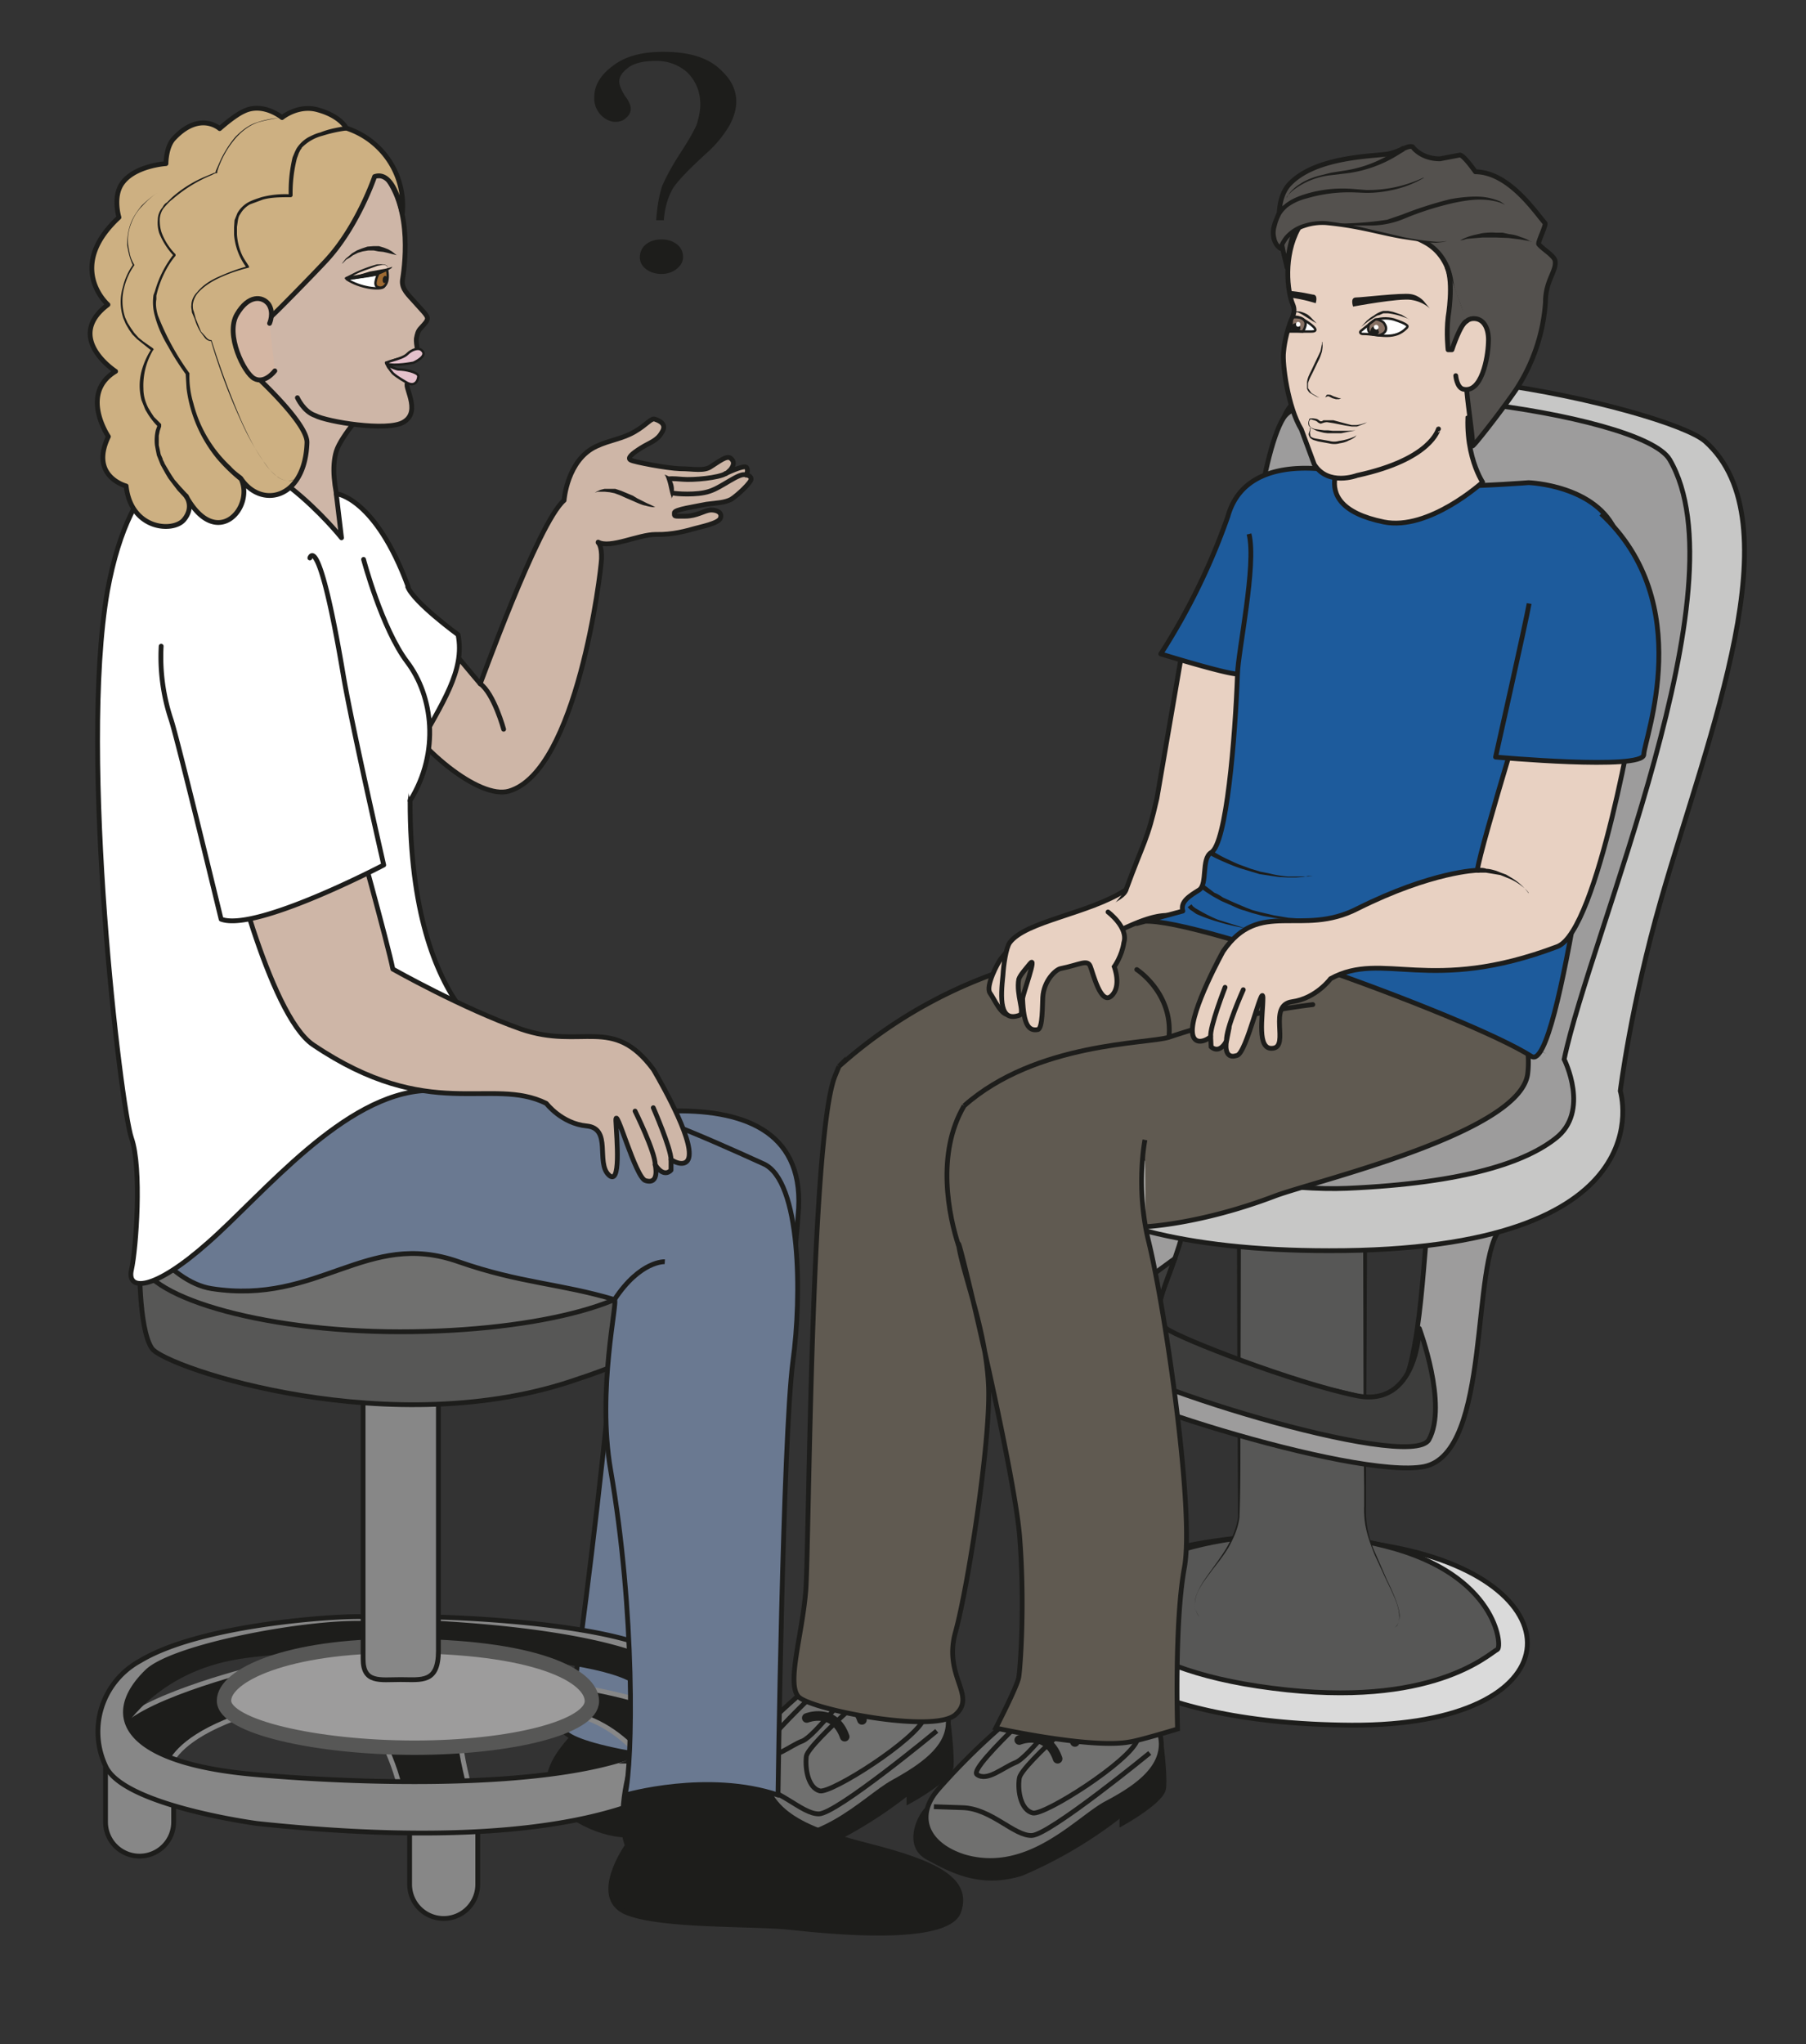 <svg viewBox="0 0 501.9 568" xmlns="http://www.w3.org/2000/svg"><rect x="0" y="0" width="501.9" height="568" fill="#333333" stroke="none"/><defs><clipPath id="a"><path d="M0 426h376.4V0H0z"/></clipPath><clipPath id="b"><path d="M0 426h376.4V0H0z"/></clipPath><clipPath id="c"><path d="M0 426h376.4V0H0z"/></clipPath><clipPath id="d"><path d="M0 426h376.4V0H0z"/></clipPath><clipPath id="e"><path d="M0 426h376.4V0H0z"/></clipPath><clipPath id="f"><path d="M0 426h376.4V0H0z"/></clipPath><clipPath id="g"><path d="M0 426h376.4V0H0z"/></clipPath></defs><g clip-path="url(#a)" transform="matrix(1.333 0 0 -1.333 0 568)"><path d="M152.9 77s-4.4-3.7 4.7-9.1c9.1-5.4 11.7 1.9 18.7-6.9 7-8.7-11-17.4-30.9-12 0 0-10.5-10.6-24.9-2.3-14.3 8.2.7 18.2 4.2 23.2s28.2 7.1 28.2 7.1" fill="#1d1d1b"/><path d="M152.9 77s-4.4-3.7 4.7-9.1c9.1-5.4 11.7 1.9 18.7-6.9 7-8.7-11-17.4-30.9-12 0 0-10.5-10.6-24.9-2.3-14.3 8.2.7 18.2 4.2 23.2s28.2 7.1 28.2 7.1z" fill="none" stroke="#1d1d1b" stroke-miterlimit="10"/><path d="M82.9 208c-.9 1 38.3-14 56.4-13.5 15.4.5 28-4 27.2-20.2-1-16.2-10.1-94.4-6.6-99.6 3.5-5.2-12.4-17.3-30.4-13.7-18 3.6-10.7 6.6-10.7 6.6s15.5 108.7 8.5 114c-7 5.3-35.2 15.8-44.4 26.4" fill="#6a7991"/><path d="M82.9 208c-.9 1 38.3-14 56.4-13.5 15.4.5 28-4 27.2-20.2-1-16.2-10.1-94.4-6.6-99.6 3.5-5.2-12.4-17.3-30.4-13.7-18 3.6-10.7 6.6-10.7 6.6s15.5 108.7 8.5 114c-7 5.3-35.2 15.8-44.4 26.4z" fill="none" stroke="#1d1d1b" stroke-linejoin="round" stroke-miterlimit="10"/></g><g clip-path="url(#b)" transform="matrix(1.333 0 0 -1.333 0 568)"><path d="M258.3 105.5s-28.1-2.2-34.7-13.6c-4.6-8.1 11.5-25.1 58.2-25.4 46.7-.2 47.8 29.6 8.7 37.1-19.5 3.8-32.2 1.9-32.2 1.9" fill="#dadada"/><path d="M258.3 105.5s-28.1-2.2-34.7-13.6c-4.6-8.1 11.5-25.1 58.2-25.4 46.7-.2 47.8 29.6 8.7 37.1-19.5 3.8-32.2 1.9-32.2 1.9z" fill="none" stroke="#1d1d1b" stroke-linecap="round" stroke-miterlimit="10"/><path d="M228.3 91.9s3.7-13.5 37-17.7c33.3-4.3 45 7.1 46.9 8.1 1 .6 0 15.6-23.3 21.5-23.3 6-52.7.2-60.6-12" fill="#575756"/><path d="M228.3 91.9s3.7-13.5 37-17.7c33.3-4.3 45 7.1 46.9 8.1 1 .6 0 15.6-23.3 21.5-23.3 6-52.7.2-60.6-12z" fill="none" stroke="#1d1d1b" stroke-miterlimit="10"/><path d="M250 89.1c-4.2 6.1 8.3 12.2 8.3 21.9v75.6c0 9.6 3.8 17.5 8.5 17.5h9.2c4.7 0 8.5-7.9 8.5-17.5V111c0-9.7 10.2-20.6 6.2-24.2" fill="#575756"/><path d="M250 89.1l-.4.7c-.2.4-.5 1-.5 2s.3 2 1 3.3c.6 1.2 1.5 2.4 2.5 3.8s2.2 3 3.2 4.7c1 1.8 2 3.9 2.3 6.2v3.7a9592.6 9592.6 0 00-.2 53v22.8c.4 4 1.2 8 3.3 11.4.5.9 1.2 1.7 2 2.4a6 6 0 002.8 1.4H277l.4-.1.8-.3c2-1 3.2-2.8 4.1-4.6 1.8-3.6 2.5-7.6 2.7-11.5v-22.8l-.2-40.5v-8.5-4a20.8 20.8 0 012-10l2.3-5.3c1.5-3.1 2.6-5.7 2.7-7.5 0-1-.3-1.7-.5-2l-.5-.6.5.5c.2.4.5 1.1.4 2 0 2-1.2 4.4-2.7 7.5l-2.4 5.2c-.8 2-1.6 4.1-2 6.5a21 21 0 00-.2 3.7v4l-.1 8.5-.1 40.5-.1 22.8c-.2 3.8-.9 7.7-2.6 11.1-.9 1.7-2 3.3-3.7 4l-.6.3-.3.1h-.7H266.2a5 5 0 01-2.4-1.1 9.8 9.8 0 01-1.8-2.2c-2-3.2-2.8-7.2-3.1-11-.2-1.9-.2-3.8-.2-5.7a191729.6 191729.6 0 000-17l-.1-40.5c0-6 0-11.4-.2-16.2-.3-2.4-1.3-4.5-2.3-6.3-1.1-1.8-2.3-3.3-3.4-4.7-1-1.4-2-2.6-2.6-3.8a7 7 0 01-1-3.2 4.5 4.5 0 01.9-2.7" fill="#1d1d1b"/><path d="M234.7 182.8s-14.2-35.7-12.6-41.1c1.6-5.5 60.5-24.1 74.8-21.3 14.2 2.9 9.6 43.3 16.1 49.8 0 0-14.5 5-15.4-.5-1-5.5-1.6-38.5-9.7-35.9-8.1 2.6-50.8 9.8-46.4 20.9 4.4 11.1 11.4 28.8 1.8 30.4-9.7 1.6-8.6-2.3-8.6-2.3" fill="#9d9c9c"/><path d="M234.7 182.8s-14.2-35.7-12.6-41.1c1.6-5.5 60.5-24.1 74.8-21.3 14.2 2.9 9.6 43.3 16.1 49.8 0 0-14.5 5-15.4-.5-1-5.5-1.6-38.5-9.7-35.9-8.1 2.6-50.8 9.8-46.4 20.9 4.4 11.1 11.4 28.8 1.8 30.4-9.7 1.6-8.6-2.3-8.6-2.3z" fill="none" stroke="#1d1d1b" stroke-miterlimit="10"/><path d="M245 163.8s-19.7-13.5-17-19.3c2.9-5.8 66-25.4 69.9-18.5 4 7.3-2 23.2-2 23.2s-.3-16.7-13.2-14c-13 2.7-36.5 11.8-39.6 14-3.4 2.2-.4 8.2 1.8 14.6" fill="#3d3d3c"/><path d="M245 163.8s-19.7-13.5-17-19.3c2.9-5.8 66-25.4 69.9-18.5 4 7.3-2 23.2-2 23.2s-.3-16.7-13.2-14c-13 2.7-36.5 11.8-39.6 14-3.4 2.2-.4 8.2 1.8 14.6z" fill="none" stroke="#1d1d1b" stroke-linecap="round" stroke-linejoin="round" stroke-miterlimit="10"/><path d="M266.1 217.4l-40-7.2-17.8-9.6c-3.8-11 6.6-35.2 68.8-35.2 71-.1 60.7 33.3 60.7 33.3s2.2 18 8.5 39.9c9.9 34.5 28 78.7 9.2 95.5-7.8 6.9-81 23.6-87.8 5-8-21.8-1.6-121.7-1.6-121.7" fill="#c7c7c6"/><path d="M266.1 217.4l-40-7.2-17.8-9.6c-3.8-11 6.6-35.2 68.8-35.2 71-.1 60.7 33.3 60.7 33.3s2.2 18 8.5 39.9c9.9 34.5 28 78.7 9.2 95.5-7.8 6.9-81 23.6-87.8 5-8-21.8-1.6-121.7-1.6-121.7z" fill="none" stroke="#1d1d1b" stroke-miterlimit="10"/><path d="M267.6 339c6.1 9.8 74.6 1.4 80.5-8.7 15.5-26.5-16.6-99-22-125 0 0 5.5-10.9-1.8-16.5-6.1-4.8-18.5-9.3-43.5-10.4-23.5-1-72.2 10.9-60.9 24C231.3 215.7 254 221 254 221s4 102.7 13.6 118" fill="#9d9c9c"/><path d="M267.6 339c6.1 9.8 74.6 1.4 80.5-8.7 15.5-26.5-16.6-99-22-125 0 0 5.5-10.9-1.8-16.5-6.1-4.8-18.5-9.3-43.5-10.4-23.5-1-72.2 10.9-60.9 24C231.3 215.7 254 221 254 221s4 102.7 13.6 118z" fill="none" stroke="#1d1d1b" stroke-miterlimit="10"/><path d="M322.4 206.4l-2.5 1.3a103.2 103.2 0 01-11.5 4.7l-5.3 1.7a5447.4 5447.4 0 01-5.7 1.6l-6 1.2-3 .6c-1 0-2 .2-3 .4l-3 .3-3 .2c-1.9.2-3.7.2-5.5.2h-2.6l-2.4-.1-4.2-.3-3.2-.4-2.8-.4a1967 1967 0 006 1.2l4.2.4 2.4.3H279.5l3-.2 3-.3 3-.4 3-.5c2.1-.3 4.1-.9 6-1.3l3-.8 2.8-.8c1.9-.7 3.7-1.2 5.3-1.9 1.7-.6 3.2-1.3 4.6-2 1.5-.5 2.7-1.2 3.9-1.7l2.8-1.5 2.5-1.5" fill="#1d1d1b"/><path d="M248 299.3l-6.8-39.6c-2-8.9-2.7-8.8-6.5-19.2-1-2.6-11.4-5.2-10.2-7.2.8-1.3 12.9-2.2 14.3-3 3.7-2.4 8.8-3 12-.7 5.8 4.4 19.5 69 19.5 69z" fill="#e8d1c2"/><path d="M248 299.3l-6.8-39.6c-2-8.9-2.7-8.8-6.5-19.2-1-2.6-11.4-5.2-10.2-7.2.8-1.3 12.9-2.2 14.3-3 3.7-2.4 8.8-3 12-.7 5.8 4.4 19.5 69 19.5 69z" fill="none" stroke="#1d1d1b" stroke-linejoin="round" stroke-miterlimit="10"/><path d="M242 289.8s12.9-4 15.9-4.2c3-.3 25 41.4 25 41.4s-22.6 6.8-26.9-8.5a136 136 0 00-14-28.7" fill="#1d5b9c"/><path d="M242 289.8s12.9-4 15.9-4.2c3-.3 25 41.4 25 41.4s-22.6 6.8-26.9-8.5a136 136 0 00-14-28.7z" fill="none" stroke="#1d1d1b" stroke-linejoin="round" stroke-miterlimit="10"/><path d="M194.6 49.5c-1.4 1-6.7-7.5-1.3-10.5s11.3-6 19.7-3.4A92 92 0 01233.9 48v-2s8.5 4.7 8.7 7.4c.3 2.6-.5 8.9-.5 8.9s-37.8-19.5-47.5-12.8" fill="#1d1d1b"/><path d="M194.6 49.5c-1.4 1-6.7-7.5-1.3-10.5s11.3-6 19.7-3.4A92 92 0 01233.9 48v-2s8.5 4.7 8.7 7.4c.3 2.6-.5 8.9-.5 8.9s-37.8-19.5-47.5-12.8z" fill="none" stroke="#1d1d1b" stroke-miterlimit="10"/><path d="M234.7 81.2s7.6-13.6 7.4-18.9c-.2-5.3-5.5-9-11.6-12.2-6-3.3-16.2-15-29.6-11-7.7 2.5-10.2 8.4-5.3 14a137 137 0 0021 19.4c5.5 3.4 8.6 13.6 8.6 13.6z" fill="#70706f"/><path d="M234.7 81.2s7.6-13.6 7.4-18.9c-.2-5.3-5.5-9-11.6-12.2-6-3.3-16.2-15-29.6-11-7.7 2.5-10.2 8.4-5.3 14a137 137 0 0021 19.4c5.5 3.4 8.6 13.6 8.6 13.6z" fill="none" stroke="#1d1d1b" stroke-miterlimit="10"/><path d="M230.5 73.1s-17.7-14.8-18-17.7c-.4-2.8.4-6.6 2.8-7.2 2.4-.6 20.3 10.8 21.8 15.2 1.5 4.4 3 8.7 2 13.3-1.2 4.6-6.4-1.7-8.6-3.6zM230.3 81.2s1.5-2.2-3.6-6.8-12.3-14.7-15-15.7c-2.7-1.1-5.9-4-8-2.5-2.2 1.5 19.5 20.2 20.9 23 1.4 2.9 6 4.6 5.7 2z" fill="none" stroke="#1d1d1b" stroke-miterlimit="10"/><path d="M239.7 60.7s-20.9-17.1-24.6-17.2c-3.7-.1-8.4 5.6-14.4 5.8l-6 .2" fill="none" stroke="#1d1d1b" stroke-miterlimit="10"/><path d="M222.4 74.3s5.8 2.3 8-3.9M218.6 71s5.7 2.3 8-3.9M216.1 67s5.8 2.3 8-4M212.5 63.4s5.8 2.4 8-3.9" fill="none" stroke="#1d1d1b" stroke-linecap="round" stroke-miterlimit="10" stroke-width="2"/><path d="M150.3 54c-1.5 1.1-6.8-7.4-1.4-10.5 5.4-3 11.4-6 19.7-3.4a92 92 0 0120.9 12.5v-2s8.5 4.6 8.8 7.3c.2 2.7-.6 9-.6 9S160 47.3 150.3 54" fill="#1d1d1b"/><path d="M150.3 54c-1.5 1.1-6.8-7.4-1.4-10.5 5.4-3 11.4-6 19.7-3.4a92 92 0 0120.9 12.5v-2s8.5 4.6 8.8 7.3c.2 2.7-.6 9-.6 9S160 47.3 150.3 54z" fill="none" stroke="#1d1d1b" stroke-miterlimit="10"/><path d="M198.3 90.8l-.6-24c-.2-5.2-5.5-8.9-11.5-12.2-6-3.3-16.2-15-29.6-10.9-7.7 2.5-10.3 8.4-5.4 14 5 5.5 15.6 16 21 19.4 5.5 3.3 8.6 13.6 8.6 13.6z" fill="#70706f"/><path d="M198.3 90.8l-.6-24c-.2-5.2-5.5-8.9-11.5-12.2-6-3.3-16.2-15-29.6-10.9-7.7 2.5-10.3 8.4-5.4 14 5 5.5 15.6 16 21 19.4 5.5 3.3 8.6 13.6 8.6 13.6z" fill="none" stroke="#1d1d1b" stroke-miterlimit="10"/><path d="M186.1 77.7s-17.6-14.9-18-17.7c-.3-2.9.5-6.6 2.8-7.2 2.4-.6 20.3 10.8 21.8 15.2 1.5 4.3 3 8.6 2 13.3-1.1 4.6-6.4-1.7-8.6-3.6zM186 85.7s1.4-2.1-3.7-6.8c-5.1-4.6-12.3-14.6-15-15.7-2.7-1-5.8-4-8-2.5-2.1 1.6 19.5 20.3 21 23.1 1.3 2.8 5.9 4.6 5.6 2z" fill="none" stroke="#1d1d1b" stroke-miterlimit="10"/><path d="M195.3 65.3S174.4 48 170.7 48c-3.7 0-8.3 5.7-14.4 5.9l-6 .2" fill="none" stroke="#1d1d1b" stroke-miterlimit="10"/><path d="M178 78.9s5.8 2.3 8-4M174.2 75.5s5.8 2.4 8-3.8M171.8 71.5s5.7 2.3 7.9-3.9M168.2 68s5.7 2.3 7.9-3.9" fill="none" stroke="#1d1d1b" stroke-linecap="round" stroke-miterlimit="10" stroke-width="2"/><path d="M238.7 188.5s-2-10 .8-21.3c3.5-14.4 9.6-56.5 7.4-68-2.1-11.6-1.4-33.5-1.4-33.5s-7.9-2.4-10-2.7c-8-1.5-27.9 2.9-27.9 2.9s4.5 8.7 4.8 10.6c.3 1.9 1.3 14.8.2 29-1 14-13.7 67-12.7 60.8 1-6.1 5.8-17.9 6.2-29.4.4-11.4-4.3-41.6-6.9-51-2.6-9.3 4.5-13.2 0-17.2-4.4-4-30 1-32.7 3.7-2.6 2.7.8 13 1.5 22.3.7 10 1 93.5 6 106.9l.9 2.2a98.8 98.8 0 0041 22c13.2 1.7 24.2 13 31.4 8.4 7.2-4.7 35.6-10 35.6-10 6.6-1 26.1 3.5 26.1 3.5s11-13 9.5-25.4c-1.5-12.4-44.5-22.4-52.7-25.5-15.5-5.9-27-6.4-27-6.4" fill="#605a51" stroke="#1d1d1b" stroke-miterlimit="10"/><path d="M201 195.6c-5.9-10-3.2-23-1.1-29.3M243.7 209.9c-4.3-1.4-27.7-1-42.7-14.3" fill="none" stroke="#1d1d1b" stroke-miterlimit="10"/><path d="M243.7 209.9a154 154 0 0030 6.8M237 224s7.6-4.9 6.7-14.1" fill="none" stroke="#1d1d1b" stroke-linecap="round" stroke-miterlimit="10"/><path d="M287 327.3c-2.4-4.5 31.7-1.8 31.7-1.8S333 325 337 315c1.4-3.6-1.7-35.5-2.1-37-1-3.6-9.7-75.9-15.6-72.1-13.3 8.5-78 31.8-82.3 27.7l9.6 2.6c-.6 2 1.5 3.2 3.4 4.4 1.8 1.2.4 6.5 2.5 7.8 3.2 1.8 5 23.8 5.5 37.2.1 4.7 4 22.8 2.4 29.2" fill="#1d5b9c" stroke="#1d1d1b" stroke-linejoin="round" stroke-miterlimit="10"/><path d="M252.7 248.8s1.1-.8 3-1.7c.9-.4 2-1 3.2-1.4l1.9-.7 2-.6 2-.4a21.2 21.2 0 013.7-.6H272.7l1 .1h-1l-1-.2-1.5-.1h-1.7l-1.9.1-2 .3-2 .3-2 .6-2 .6a42 42 0 00-3.3 1.3c-1.9.8-3.1 1.5-3.1 1.5zM250.8 241.8l.3-.2.8-.6 1.3-1c.6-.2 1.2-.6 1.8-1l2.2-1 2.6-1.1 1.3-.5 1.5-.4 3-.7 3-.5 2.9-.2h2.8l2.4.2c.8.1 1.5.1 2.1.3a1487.5 1487.5 0 013 .5l-1.4-.3-1.6-.3c-.6-.2-1.3-.2-2-.3-.8-.1-1.6-.3-2.5-.3h-5.8l-3 .4c-1 .2-2.1.3-3 .6l-1.5.4-1.5.5c-.9.2-1.7.6-2.6 1l-2.3 1-1.8 1-1.4.9a20.3 20.3 0 00-1.2.9zM260.3 232.5s-3.3.5-6.5 1.5a32.9 32.9 0 00-4.4 1.6l-.7.5-.6.4-.5.5.8.6.3-.4.5-.4.7-.4a32 32 0 014-2l6.4-2" fill="#1d1d1b"/><path d="M313.6 357s.6 6-9.5 11.6M302.7 232s.5-1.5 0-5" fill="none" stroke="#1d1d1b" stroke-miterlimit="10"/><path d="M321 289.6s-12.4-40-13-44.9c0 0-9.4-.2-25-8-11.7-6-20.4 2.2-28-8.9 0 0-6.8-12.3-6.4-16.9.2-2.6 2.5-2 3.8-.9l.1-2.1s1.6-1.7 3.2 1.2c0 0-.8-4 2.2-3 2 .5 5.3 15.4 5.4 12 0-3.8-1.4-11 2.1-10.5 3.5.4-1.2 9 4 9.7 5 .7 8 4.8 8 4.8 11 6 20.6-3.4 47.3 6.7 8.5 3.3 16.4 51.4 16.4 51.4" fill="#e8d1c2" stroke="#1d1d1b" stroke-miterlimit="10"/><path d="M255.4 220.3s-3.2-8.2-3-10.3M259.2 219.8s-3.7-8.2-3.5-10.7" fill="none" stroke="#1d1d1b" stroke-linecap="round" stroke-linejoin="round" stroke-miterlimit="10"/><path d="M318.7 240s-.4.6-1.3 1.3a11.9 11.9 0 01-2.6 1.6l-1 .4-1 .4a393.2 393.2 0 01-3 .5H308v1h.5c.4 0 .9 0 1.4-.2.6 0 1.3-.2 2-.4l1-.4 1.1-.4 1-.6a12.1 12.1 0 003.7-3.3" fill="#1d1d1b"/><path d="M211.6 229.8l-2.9-3.5c-.7-.9-3.3-5.8-2.3-7.2 1-1.4 2.3-4.7 4-4.5 1.8.1 2.6 3.2 1.5 4.7-1.1 1.4-2.1 4-.6 5.7 1.5 1.8 1.6 5.4.3 4.8" fill="#e8d1c2"/><path d="M211.6 229.8l-2.9-3.5c-.7-.9-3.3-5.8-2.3-7.2 1-1.4 2.3-4.7 4-4.5 1.8.1 2.6 3.2 1.5 4.7-1.1 1.4-2.1 4-.6 5.7 1.5 1.8 1.6 5.4.3 4.8z" fill="none" stroke="#1d1d1b" stroke-linecap="round" stroke-miterlimit="10"/><path d="M231 236s4.3-3.2 3.3-6.4c-.4-2.8-2-5-2-5s1.6-4.1-.6-6.1-3.8 4.7-4.4 6.2c-.6 1.5-2.2.3-6.2-.5-1-.2-3.5-2.5-3.7-6-.1-1.6 0-6.4-1-6.7-2-.4-3 1.1-3.2 6.4 0 1 3.2 9.4 1.5 7.3-.8-1-2-2.3-2.3-3.2-.6-3.2 1.3-7 .2-7.5-4.3-1.6-4 3.6-3.5 8.4.1 1.8.6 5.6 1.4 6.7 3.3 4.5 16.5 6 24.2 11" fill="#e8d1c2" stroke="#1d1d1b" stroke-linecap="round" stroke-miterlimit="10"/><path d="M333.8 319c20.1-18.6 9-46.8 8.9-50.2-.2-3.3-30.9-.5-30.9-.5s6.3 28 7 32" fill="#1d5b9c" stroke="#1d1d1b" stroke-linejoin="round" stroke-miterlimit="10"/><path d="M281 342.3s.6 1.4 1.8-3.3c1-3.9-1.1-6-1.1-6s-11.3-12 6.8-15.7c9.4-1.9 20.6 8.3 20.6 8.3s-5.1 7.6-2.2 19.7c1.9 7.4-3.1 15-3.1 15" fill="#e8d1c2" stroke="#1d1d1b" stroke-linecap="round" stroke-linejoin="round" stroke-miterlimit="10"/><path d="M299.9 336.7c-.1 0-1.3-6.3-17-9.7 0 0-6-2.3-8.9 2.3l-2.7 7.3c-2.8 4.6-4 13.7-3.7 16.1.2 2.5 1 5.3 1.6 6.7.6 1.3.8 2.2.3 3.3-1.1 2.6-2 10 1.2 15.8 4.1 7.4 8.2 14.2 10 13.7 3.6-1 26.4-1.4 30.5-11.2 0 0 4.7-7.5 2.4-26.2 0 0-1.8-9-6-14.5" fill="#e8d1c2" stroke="#1d1d1b" stroke-linecap="round" stroke-linejoin="round" stroke-miterlimit="10"/><path d="M273.4 337s-.2 0-.5.3a1.4 1.4 0 000 1.2c0 .1 0 .3.3.4h.6l.6-.1c.5-.1.8-.6 1-.5h.2l.3.2H278l2.6-.7 1.2-.3h1a8.2 8.2 0 012.2.6l-.5-.3-1.6-.6h-1.1l-1.3.2-2.5.5-1.3.2c-.5 0-.7-.1-1.3-.3-.3 0-.5.2-.7.3-.1.2-.3.2-.4.3l-1 .3c-.2 0-.4-.4-.4-.7l.1-.6.4-.5" fill="#1d1d1b"/><path d="M282.8 335.4l-.3-.4a5 5 0 00-1.3-.7c-.5-.3-1.2-.5-1.9-.6-.7-.2-1.5-.2-2.3 0l-2.2.4-1 .3c-.4.2-.7.4-.8.7-.2.3-.2.6-.1.8l.2.6v.5l.1-.1v-.4l-.1-.6.1-.7c.3-.4 1-.5 1.6-.6l2.3-.4c.7-.2 1.4-.2 2.1 0a11.3 11.3 0 013.2.9l.4.3M275.6 354.8h.1v-.4c.1-.4 0-1-.1-1.6-.2-.6-.4-1.3-.8-2l-1.1-2.3c-.4-.8-.8-1.5-1-2.3v-1l.6-.9c.4-.4 1-.6 1.2-.8l.6-.3-.6.2-1.4.8a2 2 0 00-.6.9v1.2c0 .8.4 1.6.8 2.4l2 4.2.3 1.5v.4M279.8 343.1h-.2l-.4-.2h-.7l-.7.2-.6.3-.2.1h-.2a1 1 0 01-.4-.2h-.1l.3.5c.3.1.5 0 .8 0l.6-.3.6-.2.6-.2H279.8" fill="#1d1d1b"/><path d="M273.1 337l.4-.1.5-.2.6-.1.7-.1.8-.1h.8l1-.1h3.2l1.5.1-1.5-.3-1.5-.3h-2.8l-.8.1-.8.2-.7.2-.6.3-.4.2-.4.2" fill="#1d1d1b"/><path d="M316 344.8a38 38 0 016.2 18.3c0 4.6 2.4 6.5 2 8.7-.3 1.1-2.6 2.4-3.4 3.4-.3.3 1.6 4 1.3 4.4-2.1 2.4-7.5 10.6-14.5 10.7 0 0-2.3 3.3-3.2 3.5l-4.2-.8c-4 0-5.7 2.5-5.7 2.5-1 .4-2.6-1-5.2-1.5-3.6-.5-15.3-.6-20.6-6.4-4.4-5-.3-16.7-.4-17.2 0 0 1 13.5 7 11.8 2.9-.8 1.9-2.5 5.7-2 3.7.5 13.2-3 15.9-4.5 3.5-1.8 5.2-5.2 5.6-8.3.5-3.6 2.7-5.9 2.2-9.3-.6-4 1.4-7.3 1-10.2-.3-3 1.5-13 1.3-14.7-.2-.7 5.7 6.8 9 11.6" fill="#54514e"/><path d="M316 344.8a38 38 0 016.2 18.3c0 4.6 2.4 6.5 2 8.7-.3 1.1-2.6 2.4-3.4 3.4-.3.3 1.6 4 1.3 4.4-2.1 2.4-7.5 10.6-14.5 10.7 0 0-2.3 3.3-3.2 3.5l-4.2-.8c-4 0-5.7 2.5-5.7 2.5-1 .4-2.6-1-5.2-1.5-3.6-.5-15.3-.6-20.6-6.4-4.4-5-.3-16.7-.4-17.2 0 0 1 13.5 7 11.8 2.9-.8 1.9-2.5 5.7-2 3.7.5 13.2-3 15.9-4.5 3.5-1.8 5.2-5.2 5.6-8.3.5-3.6 2.7-5.9 2.2-9.3-.6-4 1.4-7.3 1-10.2-.3-3 1.5-13 1.3-14.7-.2-.7 5.7 6.8 9 11.6z" fill="none" stroke="#1d1d1b" stroke-linecap="round" stroke-linejoin="round" stroke-miterlimit="10"/><path d="M286.3 359.2l-2.6-2.1c-.3-.3 0-.6.4-.6 1.7 0 3.3-.4 5-.4 1.7 0 3 .5 4 1.5.2.2.4.3.3.6l-.1.1c-.4.4-1.5.8-2.7 1.2-1.4.4-3.2.3-4.3-.3" fill="#fff" fill-rule="evenodd" stroke="#1d1d1b" stroke-miterlimit="10" stroke-width=".5"/><path d="M268.6 357h4.8c2.2 0-.5 1.8-1.5 2.4 0 0-.9.8-2.4.7 0 0 0-.6-.5-1.5-.4-.9-.4-1.5-.4-1.5" fill="#fff" fill-rule="evenodd"/><path d="M268.6 357h4.8c2.2 0-.5 1.8-1.5 2.4 0 0-.9.8-2.4.7 0 0 0-.6-.5-1.5-.4-.9-.4-1.5-.4-1.5z" fill="none" stroke="#1d1d1b" stroke-linejoin="round" stroke-miterlimit="10" stroke-width=".5"/><path d="M286.8 356.3s-2.2 0-1.4 2.2l1.3 1c.5.2 1.6-.5 1.6-.5.2-.1 1.8-2-.8-2.8z" fill="#877164" fill-rule="evenodd"/><path d="M286.8 356.3s-2.2 0-1.4 2.2l1.3 1c.5.2 1.6-.5 1.6-.5.2-.1 1.8-2-.8-2.8z" fill="none" stroke="#1d1d1b" stroke-linecap="round" stroke-linejoin="round" stroke-miterlimit="10" stroke-width=".5"/><path d="M285.7 357c0-.4.5-.8 1-.7.4 0 1 .4.7.8-.1.4 0 1-1.1.9-.3 0-.6-.6-.6-1" fill="#1d1d1b" fill-rule="evenodd"/><path d="M271.6 357c.2.2.6 1 .6 1.6 0 1-1.2 1.3-1.2 1.3s-1.2.2-1.4 0c-.2-.3-.3-.6-.3-1 0-.5-.4-1.7-.4-1.7z" fill="#877164" fill-rule="evenodd"/><path d="M271.6 357c.2.2.6 1 .6 1.6 0 1-1.2 1.3-1.2 1.3s-1.2.2-1.4 0c-.2-.3-.3-.6-.3-1 0-.5-.4-1.7-.4-1.7z" fill="none" stroke="#1d1d1b" stroke-linecap="round" stroke-linejoin="round" stroke-miterlimit="10" stroke-width=".5"/><path d="M297.1 363s-1 1.5-3 1.8c-1.9.3-10.2-.7-11.4-.7-1.3 0-.6-1.9-.6-1.9s9.6 1.8 12.1 1.4c2.6-.4 3.9-1.8 3.9-1.8zM268.7 364.4v.2c0 .3 0 .6-.2.9 2.7-.2 4.6-.7 5.2-.8 1.2 0 .6-1.8.6-1.8s-2.3.8-5.5 1.2v.3M269.1 357.8c0-.5.6-.7 1.1-.7.6 0 1 .3.9.7-.3 1.5-1.8 1-2 0" fill="#1d1d1b" fill-rule="evenodd"/><path d="M293.8 359.6l-1.7.6a14.6 14.6 0 01-2.7.6h-1l-.9-.4c-.3 0-.6-.2-.9-.4l-.8-.5-.6-.4-1.4-1.1 1.2 1.3c.4.3.8.7 1.4 1a5.5 5.5 0 002 1h1l1-.2 1.8-.6 1.5-.9M274.5 358.7l-.7.4-1.6 1-.8.5-.8.4h-.3l-.3.1h-.2l.2.1h.6c.6 0 1.3-.3 1.9-.6.6-.4 1-.9 1.4-1.3l.6-.6" fill="#1d1d1b"/><path d="M296.8 389s-5.9-3.3-13.4-2.7c-7.5.6-15.2-1.5-17-5-2.5-5.3.6-7 .6-7s1 4.4 7.2 5.2c6.1.9 22-5.2 27.5-3.6" fill="#54514e"/><path d="M296.8 389a22.2 22.2 0 00-7-2.6 24.1 24.1 0 00-5-.5l-2.5.1a31.2 31.2 0 01-9.7-1.2c-1.6-.4-3-1-4.3-2-.6-.6-1.1-1.1-1.4-1.8-.4-.8-.6-1.5-.8-2.3-.2-.7-.2-1.5 0-2.2.1-.7.6-1.4 1-1.7l-.6-.3c.3.8.7 1.5 1.2 2.2a8.4 8.4 0 004 2.7 13 13 0 004.8.6 71.7 71.7 0 007-1.2l9-2.1a53.1 53.1 0 017-1c.7 0 1.5 0 2.2.2-.7-.3-1.5-.3-2.3-.4l-2.3.1-4.7.7c-3 .5-6 1.3-9.1 1.9a70.6 70.6 0 01-6.9 1 11.3 11.3 0 01-4.4-.6 7.5 7.5 0 01-3.6-2.5c-.4-.6-.8-1.3-1-1.9a.5.5 0 00-.7-.3c-.9.6-1.3 1.4-1.6 2.3-.2 1-.2 1.9 0 2.7.2.9.6 1.7.9 2.5.4.8 1 1.5 1.7 2 1.4 1.2 3 1.8 4.6 2.3a26.6 26.6 0 0010 1l2.5-.2a27 27 0 0112 2.6" fill="#1d1d1b"/><path d="M303.6 355.9s1.2 3.7 3.5 3.8c2.2.1 3.4-2 3.2-5.1-.1-3-1.4-10.6-5.3-9.6-1.3.4-1.5 2.8-1.5 2.8" fill="#e8d1c2" stroke="#1d1d1b" stroke-linecap="round" stroke-linejoin="round" stroke-miterlimit="10"/><path d="M277.4 379.5h1.6a70.2 70.2 0 0110.2.8l3.2 1.1a77.8 77.8 0 0010 3.2c2.2.4 4.4.6 6.2.5 1.8-.1 3.2-.6 4.2-1l1-.7.4-.2-.4.2-1.1.5c-1 .3-2.4.6-4.2.6-1.7 0-3.7-.3-5.9-.8a62.7 62.7 0 01-9.9-3.2 18.3 18.3 0 00-6.5-1.4h-5.3l-2 .2-1.5.2" fill="#1d1d1b"/><path d="M305.8 359.2c-1.3-.5-3.1-6-3.1-6h-.8s-.4 3.4 0 6.8c0 0 1.2 7-.2 10.4" fill="#54514e" stroke="#1d1d1b" stroke-linecap="round" stroke-linejoin="round" stroke-miterlimit="10"/><path d="M319.2 375.8l-.6.1-1.7.3-2.4.3-2.7.1h-2.7l-2.4-.2-1-.1-.6-.2-.7-.1a12.1 12.1 0 003.3 1.2l1.3.3c.9.1 1.9.2 2.8.1h1.5l1.3-.3c1-.1 1.7-.3 2.4-.6 1.4-.4 2.2-1 2.2-1M292.8 394.6l-1-.6a26.6 26.6 0 00-11.7-4.1l-2.5-.3a15.6 15.6 0 01-7.8-3 8.1 8.1 0 01-1.5-1.5l-.1-.3a38.5 38.5 0 00.6 1 8.3 8.3 0 002.3 2c1 .7 2.5 1.3 4 1.7l2.4.6 2.5.4a26 26 0 0112.1 5 .5.5 0 10.7-.8z" fill="#1d1d1b"/><path d="M286.4 358c0-.4.3-.6.6-.6a.5.5 0 11-.6.5M270.2 358.5c0-.3.2-.5.4-.5.3 0 .5.2.5.5s-.2.5-.5.5c-.2 0-.4-.2-.4-.5" fill="#fff"/></g><g clip-path="url(#c)" transform="matrix(1.333 0 0 -1.333 0 568)"><path d="M99.6 33.3a7 7 0 00-14.2 0v12.4a7 7 0 1014.2 0z" fill="#878787"/><path d="M99.6 33.3a7 7 0 00-14.2 0v12.4a7 7 0 1014.2 0z" fill="none" stroke="#1d1d1b" stroke-miterlimit="10"/><path d="M149.2 48.5a7 7 0 00-14.2 0V61a7 7 0 1014.2 0z" fill="#878787"/><path d="M149.2 48.5a7 7 0 00-14.2 0V61a7 7 0 1014.2 0z" fill="none" stroke="#1d1d1b" stroke-miterlimit="10"/><path d="M36.2 46.3a7 7 0 00-14.2 0v12.5a7 7 0 1014.2 0z" fill="#878787"/><path d="M36.2 46.3a7 7 0 00-14.2 0v12.5a7 7 0 1014.2 0z" fill="none" stroke="#1d1d1b" stroke-miterlimit="10"/><path d="M119.3 74.7s20-3 23-7.7c1.9-2.8 3.8-4.4 3.8-4.4s-6.8-4.7-9-5.6c-2.3-.9-8.3 15-28.6 12.3M78.2 66.5s6.7-12.3 5.3-17.7c-1.4-5.4 12.6-4.2 15-3 2.4 1.2-4.8 17.5-1.7 21M52.6 78.2S27 71.8 24 65.2c-3-6.5 8.6-9.2 10.2-9.7C35.6 55 31 66 67 72.7" fill="#1d1d1b" stroke="#878787" stroke-miterlimit="10"/><path d="M144.4 65c-.1 3.8-2 5.6-13.9 11-13.2 6.1-65.7 7.3-82.2 4-16.5-3.2-23-15-23-15s-.3 1.8.2 5.9c.5 3.6 2.6 5.7 5.2 8.6 0 0 4 3 5.5 3.5 1.5.4 9.7 2.4 13.2 2.8 3.4.4 27.8 3.3 28 3.2.3 0 19.8-.2 22.2-.5 2.4-.2 19.6-1.6 23-2.5 3.4-1 13-4.3 14.8-5.6 1.9-1.4 9.2-7.3 8.7-10.3-.5-3-1.7-5-1.7-5" fill="#1d1d1b"/><path d="M76.3 87.7c-12.2.5-40-4.7-45.6-10-9.8-9.5-4.4-19.2 22.6-21.5 27-2.4 81.1-3.8 89.6 11.6C150 80.5 120.7 86 92 87.7c-28.7 1.5 0 1.3 0 1.3s33-.8 45.4-7.2C150 75.3 154 65.4 145 57.2c-9-8.2-34-17.3-91.4-11.2 0 0-27.1 3.6-31.4 11.6a16.8 16.8 0 007 22.3c14.1 8.5 47.2 9.7 47.2 9.1z" fill="#878787"/><path d="M76.3 87.7c-12.2.5-40-4.7-45.6-10-9.8-9.5-4.4-19.2 22.6-21.5 27-2.4 81.1-3.8 89.6 11.6C150 80.5 120.7 86 92 87.7c-28.7 1.5 0 1.3 0 1.3s33-.8 45.4-7.2C150 75.3 154 65.4 145 57.2c-9-8.2-34-17.3-91.4-11.2 0 0-27.1 3.6-31.4 11.6a16.8 16.8 0 007 22.3c14.1 8.5 47.2 9.7 47.2 9.1z" fill="none" stroke="#1d1d1b" stroke-miterlimit="10"/><path d="M123.4 71.5c0-5.4-16.6-9.7-37-9.7-20.5 0-39.7 4.4-39.7 9.8 0 5.3 13.2 11.5 36.7 11.4 28.3 0 40-6.2 40-11.5" fill="#9d9c9c"/><path d="M123.4 71.5c0-5.4-16.6-9.7-37-9.7-20.5 0-39.7 4.4-39.7 9.8 0 5.3 13.2 11.5 36.7 11.4 28.3 0 40-6.2 40-11.5z" fill="none" stroke="#575756" stroke-miterlimit="10" stroke-width="3"/><path d="M91.4 82c0-6.8-3.5-6-7.9-6-4.3 0-7.8-.8-7.8 4.3V159c0 8.3 3.5 13.7 7.8 13.7 4.4 0 7.9-5.4 7.9-12z" fill="#878787"/><path d="M91.4 82c0-6.8-3.5-6-7.9-6-4.3 0-7.8-.8-7.8 4.3V159c0 8.3 3.5 13.7 7.8 13.7 4.4 0 7.9-5.4 7.9-12z" fill="none" stroke="#1d1d1b" stroke-miterlimit="10"/><path d="M136.3 164.6c2.1-8.5 0-15.4-1-18.5-.8-3-14.4-7.3-14.4-7.3C82.1 125 34.6 141 31.7 145c-2.9 4.1-2.6 19.1-2.6 19.1s19.7-10.6 40-12.7c58.2-6 67.2 13.2 67.2 13.2" fill="#575756"/><path d="M136.3 164.6c2.1-8.5 0-15.4-1-18.5-.8-3-14.4-7.3-14.4-7.3C82.1 125 34.6 141 31.7 145c-2.9 4.1-2.6 19.1-2.6 19.1s19.7-10.6 40-12.7c58.2-6 67.2 13.2 67.2 13.2z" fill="none" stroke="#1d1d1b" stroke-linejoin="round" stroke-miterlimit="10"/><path d="M136.6 163.1c0-8-23.8-14.6-53.2-14.6-29.4 0-54.3 7.6-54.3 15.6 0 8.1 24.9 13.6 54.3 13.6s53.2-6.5 53.2-14.6" fill="#70706f"/><path d="M136.6 163.1c0-8-23.8-14.6-53.2-14.6-29.4 0-54.3 7.6-54.3 15.6 0 8.1 24.9 13.6 54.3 13.6s53.2-6.5 53.2-14.6z" fill="none" stroke="#1d1d1b" stroke-linejoin="round" stroke-miterlimit="10"/></g><g clip-path="url(#d)" transform="matrix(1.333 0 0 -1.333 0 568)"><path d="M131.8 59s-3.6-10.6-1-17.6c0 0-7.6-10.7-.3-13.9 7.3-3.1 27.3-2.3 34.6-3.2 7.3-.8 32.5-3.4 34.8 3.4 2.3 6.8-5.3 10.2-19 13.7s-22 7.1-22 17.6c0 9.7-27.1 0-27.1 0" fill="#1d1d1b"/><path d="M131.8 59s-3.6-10.6-1-17.6c0 0-7.6-10.7-.3-13.9 7.3-3.1 27.3-2.3 34.6-3.2 7.3-.8 32.5-3.4 34.8 3.4 2.3 6.8-5.3 10.2-19 13.7s-22 7.1-22 17.6c0 9.7-27.1 0-27.1 0z" fill="none" stroke="#1d1d1b" stroke-miterlimit="10"/><path d="M162.2 52s1 74 3.1 90.3c1.9 13.7 1.7 37.7-6.1 41.2-13 5.9-28 12.6-46.8 17-19 4.4-34.2 13.4-34.2 13.4S31.8 177 29.1 174.3c-2.7-2.7 6-15.4 15-16.8 22.4-3.5 32.3 12.4 51.5 5.6 12.9-4.5 21.1-4.5 32.5-7.9.8-.2-3.7-18.7-.8-35.5 5.1-29.4 4.7-60.8 3-67.8 0 0 17.2 5 32 0" fill="#6a7991"/><path d="M162.2 52s1 74 3.1 90.3c1.9 13.7 1.7 37.7-6.1 41.2-13 5.9-28 12.6-46.8 17-19 4.4-34.2 13.4-34.2 13.4S31.8 177 29.1 174.3c-2.7-2.7 6-15.4 15-16.8 22.4-3.5 32.3 12.4 51.5 5.6 12.9-4.5 21.1-4.5 32.5-7.9.8-.2-3.7-18.7-.8-35.5 5.1-29.4 4.7-60.8 3-67.8 0 0 17.2 5 32 0z" fill="none" stroke="#1d1d1b" stroke-linejoin="round" stroke-miterlimit="10"/><path d="M49.1 359s-2-24.3-10.6-29.3c-3-1.6 3.2-7.2 4.3-9.8 1.1-2.6 9.3-17 12.3-19s21.5 2.3 20.5 4.9c-3.5 9.7-7.4 19.8-5.5 26.2 1 3.3 6.6 9.4 6.6 9.4" fill="#ceb6a7" fill-rule="evenodd" stroke="#1d1d1b" stroke-linecap="round" stroke-linejoin="round" stroke-miterlimit="10"/><path d="M124.7 313s.8-.6.7-3.4c-.1-2.7-5.1-44.3-19.3-48.4-6.2-1.8-19.2 9-24.5 18.6-5.2 9.5 0 14.4 0 14.4s7.4 3.8 9.3.9c1.8-2.9 9.2-11.5 9.2-11.5-.3-1.2 12 33.5 17.5 38.2 0 0 .6 8.5 6.8 11.3 2.8 1.3 5.3 1.5 7.9 3 2.6 1.5 3.5 3 4.3 2.6.9-.3 2.5-1 1.4-2.7-1-1.8-2.5-2.1-4.4-3.3-1.9-1.2-2.9-2.1-2.1-2.5.7-.4 7.5-1.7 10.3-1.8 2.8 0 5-.6 6.5.5 1.6 1 3.2 2.3 4 1.7.8-.6.8-1.4 0-2.4-1-1-1-.8-1-.8s3.7 1.8 4.3 1.3c.5-.6 0-1.6 0-1.6s.9-.1 1-.8-2.9-3.5-4.2-4.3c-1.4-.7-2.8-.7-5.1-1-2.4-.5-6.8-1.1-6.7-1.8 0-.8-.2-.7 2.2-.7 2.5 0 4 1.2 5.4 1.3 1.4 0 2.4-.6 2-1.7-.4-1.1-4.1-1.8-5.5-2.2-1.4-.4-4.5-1.3-8-1.2-3.6 0-9.5-3-12-1.6" fill="#ceb6a7"/><path d="M124.7 313s.8-.6.7-3.4c-.1-2.7-5.1-44.3-19.3-48.4-6.2-1.8-19.2 9-24.5 18.6-5.2 9.5 0 14.4 0 14.4s7.4 3.8 9.3.9c1.8-2.9 9.2-11.5 9.2-11.5-.3-1.2 12 33.5 17.5 38.2 0 0 .6 8.5 6.8 11.3 2.8 1.3 5.3 1.5 7.9 3 2.6 1.5 3.5 3 4.3 2.6.9-.3 2.5-1 1.4-2.7-1-1.8-2.5-2.1-4.4-3.3-1.9-1.2-2.9-2.1-2.1-2.5.7-.4 7.5-1.7 10.3-1.8 2.8 0 5-.6 6.5.5 1.6 1 3.2 2.3 4 1.7.8-.6.8-1.4 0-2.4-1-1-1-.8-1-.8s3.7 1.8 4.3 1.3c.5-.6 0-1.6 0-1.6s.9-.1 1-.8-2.9-3.5-4.2-4.3c-1.4-.7-2.8-.7-5.1-1-2.4-.5-6.8-1.1-6.7-1.8 0-.8-.2-.7 2.2-.7 2.5 0 4 1.2 5.4 1.3 1.4 0 2.4-.6 2-1.7-.4-1.1-4.1-1.8-5.5-2.2-1.4-.4-4.5-1.3-8-1.2-3.6 0-9.5-3-12-1.6z" fill="none" stroke="#1d1d1b" stroke-linecap="round" stroke-linejoin="round" stroke-miterlimit="10"/><path d="M139.6 326.3s.5.1 2.7-.1c2.3-.2 7.6.3 9 1.2M140.5 323.3c.2-.1 4.8-.5 7.4.4 2.6.8 6.3 4 7.6 3.4" fill="none" stroke="#1d1d1b" stroke-linecap="round" stroke-linejoin="round" stroke-miterlimit="10"/><path d="M138.5 327.1h.3l.6-.3.6-.8a4 4 0 00.5-2l-.1-1-.4-.8v.3l-.2.6-.2.8-.2.9a12.2 12.2 0 01-.7 2.2h-.1l-.1.1M136.7 320.4h-.6a8 8 0 00-1.5.3c-.6.1-1.3.4-2 .7l-2.3 1-1.1.5-1.1.4-1 .2-1 .1h-1.5l-.6-.2.5.3.7.3.8.2h2.3l1.2-.4 1.2-.5 1.2-.5 1-.6 2-1 .7-.3.6-.3.4-.2h.1" fill="#1d1d1b"/><path d="M105 274.1s-2 7.4-4.9 9.5" fill="none" stroke="#1d1d1b" stroke-linecap="round" stroke-linejoin="round" stroke-miterlimit="10"/><path d="M85 303.8c1.3-3.3 10.5-10 10.5-10 1.5-7.5-3.4-14.3-8.4-23.6l-1.6-11c-.1-46 21.2-52.1 21.2-52.1s-.7-7.7-17.8-8.3c-17.2-.7-34-21.6-45.5-31.7-11.5-10.2-17-10.1-16-5.7 1 4.4 2.2 21.3 0 27.5-2.2 6.3-11 79.7-5 114 5 27.4 17.5 27.8 17.5 27.8C53.7 336 71.2 314 71.2 314l-1.1 9.2s8.1-.7 15-19.4" fill="#fff"/><path d="M85 303.8c1.3-3.3 10.5-10 10.5-10 1.5-7.5-3.4-14.3-8.4-23.6l-1.6-11c-.1-46 21.2-52.1 21.2-52.1s-.7-7.7-17.8-8.3c-17.2-.7-34-21.6-45.5-31.7-11.5-10.2-17-10.1-16-5.7 1 4.4 2.2 21.3 0 27.5-2.2 6.3-11 79.7-5 114 5 27.4 17.5 27.8 17.5 27.8C53.7 336 71.2 314 71.2 314l-1.1 9.2s8.1-.7 15-19.4z" fill="none" stroke="#1d1d1b" stroke-linecap="round" stroke-linejoin="round" stroke-miterlimit="10"/><path d="M138.6 163.1s-5.1.3-10.5-7.9" fill="none" stroke="#1d1d1b" stroke-miterlimit="10"/><path d="M75.8 309.5s3.8-14.4 9.1-21.4 6.9-18.7.6-28.9" fill="#fff" stroke="#1d1d1b" stroke-linecap="round" stroke-linejoin="round" stroke-miterlimit="10"/></g><g clip-path="url(#e)" transform="matrix(1.333 0 0 -1.333 0 568)"><path d="M73.9 254.4s7-25.2 8-30.3c0 0 14.5-8.2 26.7-12.5 12.8-4.4 19.1 3 27.6-8.4 0 0 7.6-12.7 7.5-17.6 0-2.7-2.4-2.2-3.8-1.2v-2.2s-1.4-1.8-3.3 1.1c0 0 1-4.2-2-3.3-2.1.5-6.3 16.1-6.2 12.5.2-4 1.1-13.8-1.5-11.3-2.7 2.6.7 9.7-4.6 10.2-5.2.5-8.4 4.7-8.4 4.7-11.5 5.7-24.3-4.2-48.6 12.2-9.4 6.3-18 43.4-18 43.4" fill="#ceb6a7" stroke="#1d1d1b" stroke-linecap="round" stroke-linejoin="round" stroke-miterlimit="10"/><path d="M136.2 195.2s3.7-8.5 3.7-10.8M132.4 194.5s4.2-8.5 4.2-11.2" fill="none" stroke="#1d1d1b" stroke-linecap="round" stroke-linejoin="round" stroke-miterlimit="10"/><path d="M64.6 309.8s1.8 6.1 6.9-24c1.7-10.3 8.5-40 8.5-40s-26.7-14-33.9-11.3c0 0-9 37.2-10.4 41.5a41.3 41.3 0 00-2.1 15.4" fill="#fff" stroke="#1d1d1b" stroke-linecap="round" stroke-linejoin="round" stroke-miterlimit="10"/></g><g clip-path="url(#f)" transform="matrix(1.333 0 0 -1.333 0 568)"><path d="M137.9 376.2c1.2 0 2.3-.3 3.2-1s1.3-1.6 1.3-2.7c0-1-.5-1.8-1.4-2.5s-2-1-3.1-1-2.3.3-3.2 1-1.3 1.5-1.3 2.5.4 2 1.3 2.7 2 1 3.2 1m.5 4h-1.6c.2 2.8.6 5.1 1.2 7 .7 1.7 2 4.2 4.1 7.4 1.6 2.5 2.7 4.4 3.2 5.7.4 1.4.7 2.7.7 4 0 2.8-1 5-2.7 6.7a9.5 9.5 0 01-6.7 2.4c-2.3 0-4.2-.4-5.5-1.3-1.3-1-2-1.9-2-3 0-.7.4-1.7 1.2-3 .8-1 1.2-2 1.2-2.6 0-.8-.3-1.4-1-2-.5-.5-1.3-.8-2.2-.8-1 0-2.1.5-3 1.4a5 5 0 00-1.4 3.8c0 2.4 1.3 4.6 3.9 6.5 2.6 2 6 2.9 10.5 2.9 5.6 0 9.6-1.3 12.2-4 2-1.9 3-4 3-6.4 0-1.6-.5-3.2-1.4-4.9a24 24 0 00-5-6c-3.8-3.5-6.2-6-7-7.5s-1.5-3.6-1.7-6.2" fill="#1d1d1b"/></g><g clip-path="url(#g)" transform="matrix(1.333 0 0 -1.333 0 568)"><path d="M62 343.2s1.3-2.9 3.7-3.7c2.4-1.3 15-3.4 18.4-1.4 4 2.3-.3 7.9 1 8.2 1.5.3 1 .7 1 .7.5 1.5-12.4 2.9 1.2 4.8 0 0-.6 2.7-.5 3.7.2 1 .3 1.6 1 2.3.7.8 1.4 1.4 1.3 2.1-.2.7-1.2 1.6-2.6 3.2-1.3 1.5-2.8 2.7-2.6 4.6.3 1.9 2.4 14.7-3.8 22 0 0-2.6 6-5.5 3.6-1.1-1-10 2.1-15.4-1.1-9-5.4-12.6-21.3-13.8-24.7" fill="#ceb6a7" stroke="#1d1d1b" stroke-linecap="round" stroke-linejoin="round" stroke-miterlimit="10"/><path d="M24.1 348.7s-10.8 7-1.6 13.9c0 0-8.9 7.8 2.3 18.2 0 0-1.3 4.2.6 7 2.6 3.8 9.2 4.2 9.2 4.2s0 3.6 1.7 5.3c5.4 5.7 9.5 2 9.5 2s3 2.7 5 3.6c4 2 8-1.3 8-1.3s3.4 2.8 7.5 1.6c4.7-1.3 5.9-3.8 5.9-3.8a17 17 0 0011.7-17.6c0-1.3-1.3 9-5.8 7.5 0 0-3.5-10.4-10.1-17.5-2.3-2.5-11-11.4-11.4-11.6-2.2-.9-4-10.8-4.2-11.6 0 0-1.3 7.3 0 0 0 0 11.8-10.6 11.6-14.8-.4-11.8-9.6-13.8-13.8-7.4 3-5.9-5-15.3-11.4-3.7 0 0 1.8-2.3-.5-5-2.3-2.6-11-2-12 7.1 0 0-7.7 2-3.7 10.3 0 0-6.1 9 1.5 13.6" fill="#cdb082"/><path d="M24.1 348.7s-10.8 7-1.6 13.9c0 0-8.9 7.8 2.3 18.2 0 0-1.3 4.2.6 7 2.6 3.8 9.2 4.2 9.2 4.2s0 3.6 1.7 5.3c5.4 5.7 9.5 2 9.5 2s3 2.7 5 3.6c4 2 8-1.3 8-1.3s3.4 2.8 7.5 1.6c4.7-1.3 5.9-3.8 5.9-3.8a17 17 0 0011.7-17.6c0-1.3-1.3 9-5.8 7.5 0 0-3.5-10.4-10.1-17.5-2.3-2.5-11-11.4-11.4-11.6-2.2-.9-4-10.8-4.2-11.6 0 0-1.3 7.3 0 0 0 0 11.8-10.6 11.6-14.8-.4-11.8-9.6-13.8-13.8-7.4 3-5.9-5-15.3-11.4-3.7 0 0 1.8-2.3-.5-5-2.3-2.6-11-2-12 7.1 0 0-7.7 2-3.7 10.3 0 0-6.1 9 1.5 13.6z" fill="none" stroke="#1d1d1b" stroke-linecap="round" stroke-linejoin="round" stroke-miterlimit="10"/><path d="M80.4 368.9s.3-1.9-.4-2.6c-.8-.7-5-.2-7.7 1.6 0 0 7 1.3 8 1" fill="#fff"/><path d="M80.4 368.9s.3-1.9-.4-2.6c-.8-.7-5-.2-7.7 1.6 0 0 7 1.3 8 1z" fill="none" stroke="#1d1d1b" stroke-linejoin="round" stroke-miterlimit="10" stroke-width=".5"/><path d="M82.7 372.9l-1.9.5-.9.2-1 .1-1 .2h-1.1l-1.2-.2-1-.3-1-.5-.7-.5-.7-.4-.4-.4-.4-.4h-.1a418.1 418.1 0 00.8 1l.6.5.7.6 1 .6 1 .4 1.2.4 1.3.1H79l1-.3 1-.4.7-.4.5-.4.5-.4h-.1" fill="#1d1d1b"/><path d="M79 369.3s-1.4-2.6-.3-3c1-.5 2.6.2 2 3.6l-1.7-.5" fill="#9e6a32" stroke="#1d1d1b" stroke-miterlimit="10" stroke-width=".5"/><path d="M80.7 367.8c0-.4-.3-.7-.6-.7-.2 0-.4.4-.3.8 0 .4.3.7.5.7.3 0 .4-.4.4-.8" fill="#1d1d1b"/><path d="M80.8 370.4c-1 2-8.6-2.3-8.6-2.3s7.1 1.2 8.4 1.8" fill="#e8d1c2"/><path d="M80.8 370.4c-.2.4-.6.5-1 .5l-1.1-.2-2.2-.8c-1.5-.5-2.9-1.2-4.2-2l-.2.5 4.3.7 2.1.3a26.8 26.8 0 012.1.5l-2-.7-2.1-.5-4.3-.8a.2.2 0 00-.2.4l2.2 1.1a27.5 27.5 0 004.4 1.6h1.2c.4 0 .9-.2 1-.5" fill="#1d1d1b"/><path d="M72.3 368l1.5.5 3.3 1 3.3.6a10.2 10.2 0 011.4.4l-.2-.3-1-.6c-.9-.5-2-.9-3.3-1.2l-3.4-.5h-1.6" fill="#1d1d1b"/><path d="M80.7 350.3c-.6.8 0-.6 1.2-2 1-.9 2.5-1.7 3-2 1.9-1 2.4 1 2.3 1.5-.2.7-2.6 1.3-4.2 1.3 0 0-1.6.3-2.3 1.2" fill="#e5c1cc"/><path d="M80.7 350.3c-.6.8 0-.6 1.2-2 1-.9 2.5-1.7 3-2 1.9-1 2.4 1 2.3 1.5-.2.7-2.6 1.3-4.2 1.3 0 0-1.6.3-2.3 1.2z" fill="none" stroke="#1d1d1b" stroke-linecap="round" stroke-linejoin="round" stroke-miterlimit="10" stroke-width=".5"/><path d="M80.7 350.3c-1 .4 3 .8 4.2 2 1 1 2.4 1.4 3 .8 1.5-1.2-1.7-2.6-1.7-2.6s-4-.8-5.5-.2" fill="#e5c1cc"/><path d="M80.7 350.3c-1 .4 3 .8 4.2 2 1 1 2.4 1.4 3 .8 1.5-1.2-1.7-2.6-1.7-2.6s-4-.8-5.5-.2z" fill="none" stroke="#1d1d1b" stroke-linecap="round" stroke-linejoin="round" stroke-miterlimit="10" stroke-width=".5"/><path d="M56.2 358.7s1 2.2-.2 4c-1.3 1.7-4.2 2-6.6-2.1-2.5-4.2 1.5-12.3 3.6-13.4 2.2-1.2 4.3 1.6 4.3 1.6" fill="#d4b6a3" stroke="#1d1d1b" stroke-linecap="round" stroke-linejoin="round" stroke-miterlimit="10"/><path d="M59.1 401.7c-1.8-.3-3.6-.6-5.3-1.1-1.8-.6-3.3-1.8-4.5-3.1a19.6 19.6 0 01-4-7.1v-.3l-.1-.1H45l-.3-.1-.6-.3a29.6 29.6 0 01-8.1-5c-.7-.5-1.3-1.2-1.9-1.9-.5-.7-.8-1.6-.8-2.4 0-1 .1-1.8.4-2.7.6-1.6 1.6-3.2 2.9-4.5v-.3a16.6 16.6 0 01-1.9-2.8 21.5 21.5 0 01-1.9-4.7l-.2-.8v-.8c-.2-1.1 0-2.2.3-3.3a53.6 53.6 0 016.6-12.1 19 19 0 01.8-6.2 27 27 0 017.8-13.2c.7-.8 1.5-1.4 2.3-2l-.6-.9a35.7 35.7 0 00-4.6 4.5 28.8 28.8 0 00-6.3 14.6l-.2 3.2.1-.3a54 54 0 00-3.7 5.8c-1.2 2-2.2 4.1-2.8 6.4a10.5 10.5 0 00-.3 4.4l.3.8a22.4 22.4 0 003.9 7.7v-.3a15.2 15.2 0 00-3 4.7 7 7 0 00-.3 2.8c0 1 .4 1.9 1 2.6.2.4.5.8.9 1l1 1a24.9 24.9 0 007 4.4l1.2.5.7.3h.2l.1.4 1.1 2.5c.8 1.6 1.8 3.2 3 4.6 1.3 1.3 2.8 2.5 4.5 3 1.8.6 3.6.9 5.4 1" fill="#1d1d1b"/><path d="M72.2 398.9c-1.7-.2-3.4-.6-5-1.1a9.2 9.2 0 01-4.3-2.5c0-.2-.2-.3-.3-.5l-.3-.6-.4-1.1a29.6 29.6 0 01-.9-7.7c0-.2-.2-.4-.4-.4-2 0-4 0-5.8-.5l-2.7-1a5.3 5.3 0 01-2-2c-.3-.4-.4-.8-.5-1.3l-.2-1.4v-1.5a12.1 12.1 0 011-4.2c.4-.9 1-1.7 1.5-2.5v-.3h-.1c-2-.5-3.8-1.1-5.6-1.9-1.8-.8-3.5-1.8-4.8-3.2a4.6 4.6 0 01-1.2-2.6c0-.5 0-1 .2-1.4l.4-1.5 1.1-2.7 1-1.1c.3-.4.7-.7 1.1-.7h.1a163 163 0 016.4-17.2c1.3-2.8 2.6-5.5 4.4-8 .9-1.3 1.8-2.5 3-3.3a4 4 0 012.2-.8c.8 0 1.5.3 2 .8-.5-.5-1.2-.9-2-.8a4 4 0 00-2.1.7c-1.3 1-2.3 2.1-3.1 3.4a51.7 51.7 0 00-4.5 8A124 124 0 0044 355c-.5 0-1 .3-1.3.7l-.9 1.2c-.5.8-.9 1.7-1.2 2.7L40 361c0 .5-.2 1-.1 1.5 0 1 .5 2 1.2 2.7 1.3 1.6 3 2.6 4.9 3.4 1.8.8 3.7 1.5 5.6 2l-.1-.4a13.1 13.1 0 00-2.7 7v1.5l.1 1.5.6 1.5a6 6 0 002.2 2.2c.9.5 1.9.8 2.8 1.1a19.3 19.3 0 006 .6l-.3-.3a30.3 30.3 0 00.8 8l.5 1.2.3.6a7 7 0 002.5 2.4c.8.4 1.6.8 2.5 1 1.7.7 3.4 1 5.2 1.3zM32.9 386c-1.2-.8-2.3-1.8-3.3-2.9-1-1-1.8-2.3-2.3-3.7a9.7 9.7 0 01-.6-4.3l.2-1.1.2-1c.2-.8.5-1.4.9-2.1v-.1c-1-1.4-1.7-3-2.1-4.6a10.9 10.9 0 01.2-6.3l.5-1.1.7-1.1.7-1 .9-1 1-.8 1-.7 1-.7c.1-.1.2-.3 0-.4a14.4 14.4 0 01-2-8c0-1.5.4-2.8 1-4l.6-1 .6-.9 1.5-1.5v-.5l-.3-.9-.2-1v-2l.2-.9.2-1 .4-.9c0-.3.3-.6.4-1l1-1.7.5-.8.6-.9 1.3-1.5 1.4-1.5a.5.5 0 10-.7-.7l-1.4 1.5-1.3 1.7-.6.8-.6 1-1 1.8-.4 1-.4 1-.2 1-.2 1.1a9.4 9.4 0 00.2 3.2l.4 1.1.1-.5a15.3 15.3 0 00-2.1 2.6l-.6 1-.4 1-.4 1a12 12 0 00.2 6.7 15.6 15.6 0 001.9 4v-.4l-1 .8-1 .8-1 .8-1 1-.7 1-.7 1.2-.5 1.2a10.7 10.7 0 00-.1 6.4c.4 1.7 1.1 3.3 2.1 4.7v-.1a13.9 13.9 0 00-1 3.2l-.2 1c0 1.5.2 3 .7 4.4.5 1.4 1.4 2.7 2.3 3.8 1 1 2.2 2 3.4 2.8" fill="#1d1d1b"/></g></svg>